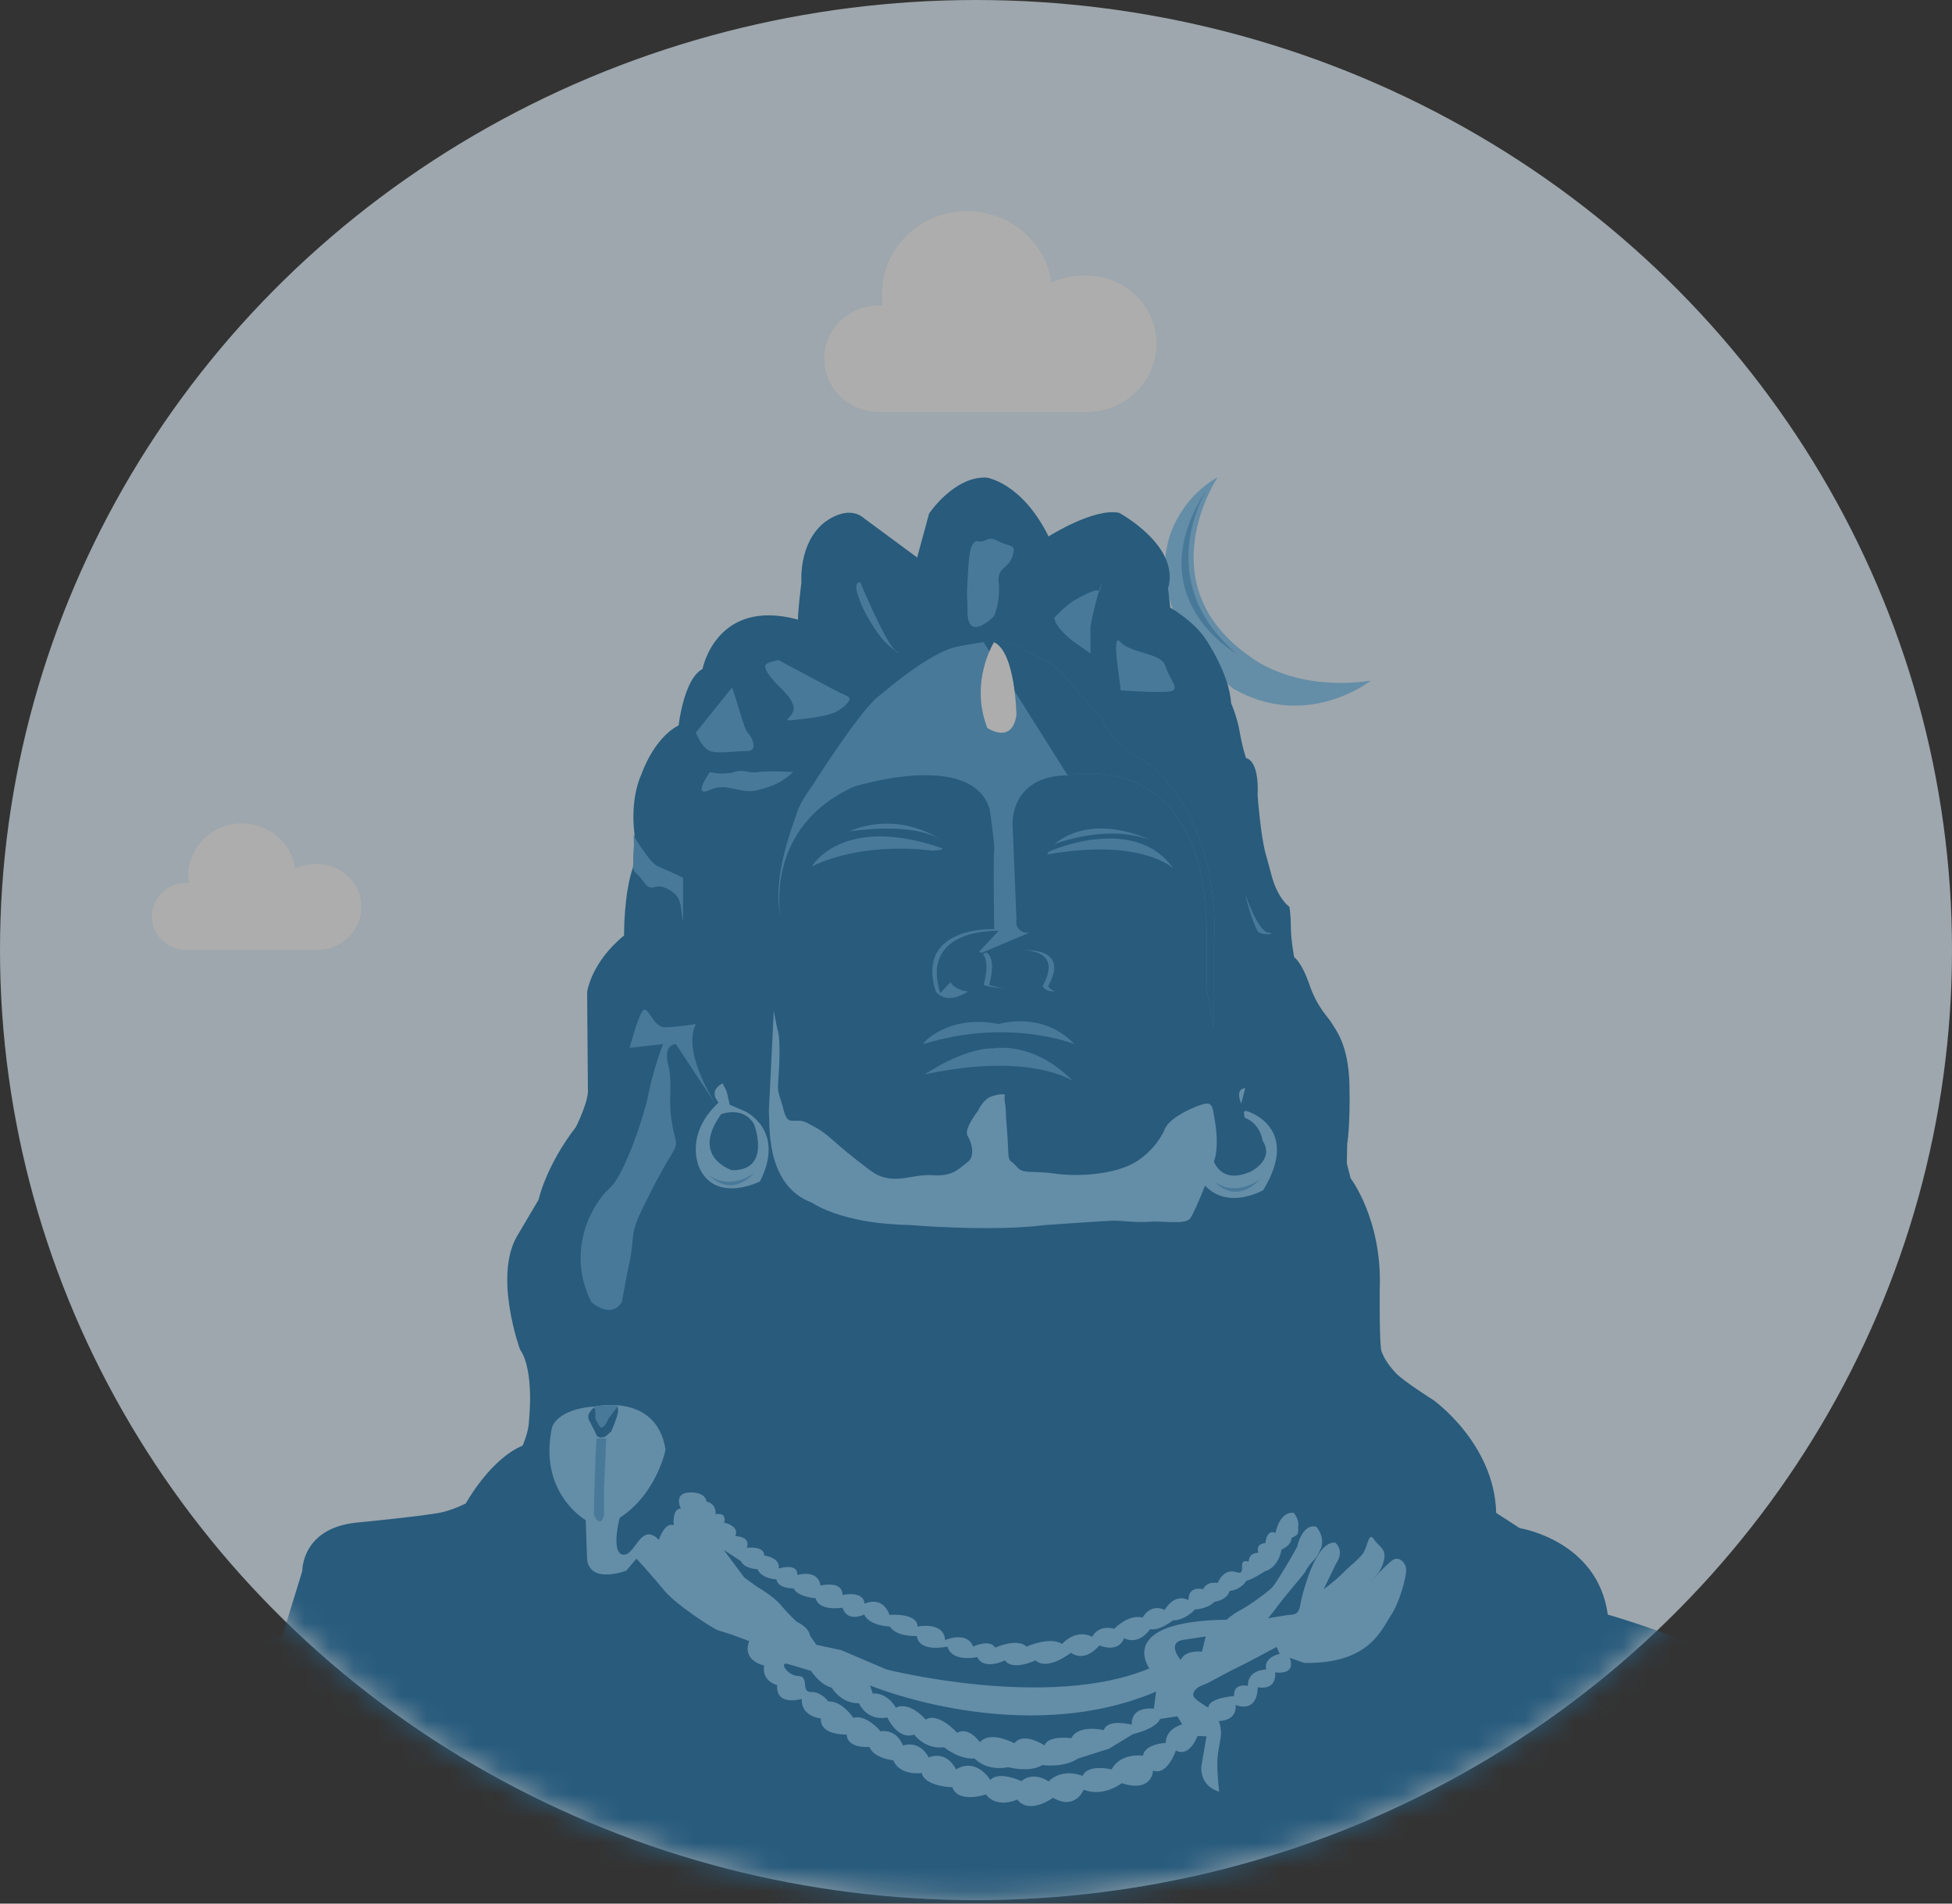 <svg width="80" height="78" viewBox="0 0 80 78" fill="none" xmlns="http://www.w3.org/2000/svg">
<rect x="0" y="0" width="80" height="78" fill="#333333" stroke="none"/>
<g opacity="0.6">
<ellipse cx="40" cy="38.929" rx="40" ry="38.929" fill="#E4F5FF"/>
<mask id="mask0_2451_29701" style="mask-type:luminance" maskUnits="userSpaceOnUse" x="0" y="0" width="80" height="78">
<ellipse cx="40" cy="38.929" rx="40" ry="38.929" fill="white"/>
</mask>
<g mask="url(#mask0_2451_29701)">
<path fill-rule="evenodd" clip-rule="evenodd" d="M49.904 19.554C49.904 19.554 46.945 23.964 51.281 26.939C51.281 26.939 53.015 28.352 56.177 27.892C56.177 27.892 53.568 29.95 50.546 28.22C50.546 28.22 46.959 25.523 47.9 22.1C47.9 22.1 48.281 20.481 49.904 19.554Z" fill="#86C9F5"/>
<path d="M49.482 20.004C49.482 20.004 47.11 23.733 50.668 26.775C50.668 26.775 46.539 24.488 49.482 20.004Z" fill="#59A9DE"/>
<path fill-rule="evenodd" clip-rule="evenodd" d="M-2.561 77.753C-2.561 77.753 3.28 68.752 11.564 67.052L12.39 64.372C12.39 64.372 12.352 62.638 14.578 62.392C14.578 62.392 17.684 62.092 18.204 61.945C18.724 61.798 19.091 61.602 19.091 61.602C19.091 61.602 20.085 59.789 21.417 59.235C21.417 59.235 21.676 58.655 21.677 58.237C21.677 58.237 21.921 56.171 21.31 55.289C21.31 55.289 20.226 52.322 21.187 50.658L22.075 49.155C22.075 49.155 22.362 47.788 23.604 46.177C23.604 46.177 24.157 45.089 24.094 44.583L24.063 40.652C24.063 40.652 24.206 39.455 25.578 38.33C25.578 38.33 25.555 36.661 25.945 35.53L26.006 34.175C26.006 34.175 25.788 32.83 26.297 31.704C26.297 31.704 26.786 30.249 27.812 29.723C27.812 29.723 28.029 27.803 28.791 27.415C28.791 27.415 29.35 24.474 32.708 25.39C32.684 25.157 32.845 23.857 32.845 23.857C32.845 23.857 32.721 22.262 33.779 21.415C33.779 21.415 34.724 20.625 35.431 21.251L37.588 22.844L38.078 21.043C38.078 21.043 39.09 19.52 40.419 19.568C40.419 19.568 41.867 19.747 42.974 21.981C42.974 21.981 44.831 20.799 45.865 21.013C45.865 21.013 48.383 22.361 47.87 24.11L47.962 24.899C47.962 24.899 48.961 25.466 49.446 26.239C49.446 26.239 50.385 27.626 50.455 28.815C50.455 28.815 50.695 29.339 50.807 29.991C50.919 30.643 51.067 31.064 51.067 31.064C51.067 31.064 51.611 31.104 51.541 32.582C51.541 32.582 51.665 34.283 51.878 35.009C52.091 35.736 52.13 36.084 52.367 36.543C52.605 37.002 52.842 37.154 52.842 37.154C52.842 37.154 52.898 37.4 52.903 37.972C52.908 38.545 53.041 39.223 53.041 39.223C53.041 39.223 53.338 39.398 53.668 40.355C53.998 41.312 54.454 41.694 54.586 41.933C54.718 42.173 55.268 42.772 55.305 44.45C55.343 46.127 55.213 46.877 55.213 46.877L55.198 47.666L55.351 48.276C55.351 48.276 56.666 49.994 56.545 52.847C56.545 52.847 56.526 55.131 56.621 55.379C56.716 55.627 56.866 55.892 57.187 56.242C57.509 56.593 58.733 57.359 58.733 57.359C58.733 57.359 61.252 59.138 61.318 61.99L62.282 62.615C62.282 62.615 65.479 63.113 65.893 66.159C65.893 66.159 79.287 69.878 83.328 77.753C83.328 77.753 77.141 77.802 74.354 78.339C71.566 78.876 4.819 79.176 3.623 78.875C2.428 78.573 -3.555 79.284 -2.561 77.753Z" fill="#2176AE"/>
<path d="M34.816 34.055C34.71 34.098 37.37 33.611 38.579 34.433C38.579 34.433 36.96 33.189 34.816 34.055Z" fill="#59A9DE"/>
<path d="M43.209 34.589C43.209 34.589 45.33 33.745 47.109 34.411C47.11 34.411 44.851 33.256 43.209 34.589Z" fill="#59A9DE"/>
<path d="M37.85 42.781C37.723 42.821 38.808 41.537 40.929 41.959C40.929 41.959 42.731 41.403 44.031 42.781C44.031 42.781 41.34 41.692 37.85 42.781Z" fill="#59A9DE"/>
<path d="M33.275 35.499C33.275 35.499 34.496 33.345 38.579 34.744C38.579 34.744 38.807 34.833 38.191 34.855C38.191 34.855 35.499 34.433 33.275 35.499Z" fill="#59A9DE"/>
<path d="M43.027 34.877C43.027 34.877 46.494 33.323 48.091 35.587C48.091 35.587 46.791 34.322 42.935 35.01C42.935 35.01 42.913 34.921 43.027 34.877Z" fill="#59A9DE"/>
<path d="M37.895 44.024C37.895 44.024 39.491 42.937 40.7 42.959C40.7 42.959 42.343 42.626 43.962 44.291C43.962 44.291 42.229 43.092 37.895 44.024Z" fill="#59A9DE"/>
<path d="M43.483 40.537C42.913 40.781 42.73 40.404 42.73 40.404C43.666 38.739 41.658 38.939 41.658 38.939C41.385 38.939 41.385 39.405 41.385 39.405L41.225 40.426C40.883 40.559 40.312 40.359 40.312 40.359C40.632 39.183 40.198 39.028 40.198 39.028C39.217 38.495 38.83 39.538 38.83 39.538C38.67 40.581 39.674 40.626 39.674 40.626C38.738 41.225 38.351 40.626 38.351 40.626C37.507 37.917 40.746 38.073 40.746 38.073C40.746 38.073 40.7 35.009 40.746 34.876C40.791 34.743 40.563 33.167 40.563 33.167C39.833 30.703 34.997 32.234 34.997 32.234C31.302 33.899 31.986 37.54 31.986 37.54C31.621 35.875 32.557 33.677 32.671 33.278C32.785 32.878 33.264 32.234 33.264 32.234C33.264 32.234 35.157 29.237 35.956 28.571C36.754 27.905 37.552 27.284 38.282 26.884C39.012 26.485 39.126 26.507 40.312 26.307C41.498 26.107 41.863 26.64 42.547 26.907C43.232 27.173 43.642 27.706 44.03 28.172C44.418 28.638 45.171 29.415 45.171 29.415C45.467 30.481 47.11 31.302 47.11 31.302C50.326 34.121 49.733 38.961 49.733 38.961V42.091L49.459 40.559V37.895L49.322 36.319C48.364 30.68 43.757 31.768 43.757 31.768C41.407 31.79 41.498 33.744 41.498 33.744L41.658 37.673C41.658 37.673 41.567 38.073 41.977 38.206C41.977 38.206 43.3 38.251 43.597 39.05C43.597 39.05 43.962 40.093 43.483 40.537Z" fill="#59A9DE"/>
<path d="M38.533 40.694C37.689 37.986 40.928 38.142 40.928 38.142Z" fill="#2176AE"/>
<path d="M42.205 38.208C42.205 38.208 43.528 38.253 43.824 39.052C43.824 39.052 44.189 40.095 43.71 40.539C43.14 40.783 42.957 40.406 42.957 40.406C43.893 38.741 41.885 38.941 41.885 38.941C41.611 38.941 41.611 39.407 41.611 39.407L41.452 40.428C41.11 40.561 40.539 40.361 40.539 40.361C40.859 39.185 40.425 39.03 40.425 39.03C40.517 38.991 39.131 39.574 39.057 39.54" fill="#2176AE"/>
<path d="M40.312 26.307C41.499 26.107 41.864 26.64 42.548 26.907C43.232 27.173 43.643 27.706 44.031 28.172C44.419 28.638 45.171 29.415 45.171 29.415C45.468 30.481 47.11 31.302 47.11 31.302C50.326 34.121 49.733 38.961 49.733 38.961V42.091L49.46 40.559V37.895L49.323 36.319C48.365 30.68 43.757 31.768 43.757 31.768" fill="#2176AE"/>
<path d="M31.508 45.577C31.576 45.865 31.28 48.551 33.287 49.284C33.287 49.284 34.473 50.149 37.279 50.194C37.279 50.194 40.609 50.483 42.867 50.194C42.867 50.194 45.377 50.016 45.673 50.016C45.97 50.016 46.608 50.105 47.11 50.061C47.612 50.016 48.57 50.194 48.775 49.928C48.981 49.661 49.614 48.044 49.776 47.521C49.939 46.997 49.847 46.198 49.779 45.865C49.711 45.532 49.733 45.177 49.414 45.221C49.095 45.266 47.954 45.754 47.749 46.242C47.544 46.731 46.996 47.464 46.175 47.796C45.354 48.13 44.145 48.218 43.21 48.085C42.275 47.952 41.932 48.13 41.659 47.796C41.385 47.463 41.339 47.708 41.316 47.064C41.294 46.42 41.225 45.865 41.225 45.577C41.225 45.288 41.134 44.999 41.179 44.91C41.225 44.822 41.065 44.799 40.678 44.91C40.29 45.022 40.085 45.51 40.085 45.51C40.085 45.51 39.492 46.265 39.651 46.531C39.811 46.797 39.993 47.375 39.651 47.619C39.309 47.863 39.081 48.218 38.214 48.152C37.347 48.085 36.572 48.64 35.659 47.952C34.747 47.264 34.587 47.108 34.177 46.753C33.766 46.398 33.652 46.309 33.105 46.021C32.557 45.732 32.306 46.22 32.124 45.51C31.941 44.8 31.85 44.822 31.895 44.289C31.941 43.756 31.987 42.669 31.895 42.313C31.804 41.958 31.713 41.403 31.713 41.403" fill="#86C9F5"/>
<path d="M12.734 70.287C12.597 70.398 6.575 72.573 5.48 76.081C5.48 76.081 3.819 77.852 4.659 78.611C5.298 79.188 8.035 78.966 8.377 78.966C8.72 78.966 7.533 75.126 12.734 71.53L13.419 70.575L12.734 70.287Z" fill="#2176AE"/>
<path d="M14.993 70.287H17.935C17.935 70.287 13.487 73.994 12.803 76.658L14.993 70.287Z" fill="#2176AE"/>
<path d="M75.555 77.944C75.555 77.944 75.03 72.705 65.701 69.597C64.469 69.187 66.522 73.238 67.343 74.659C68.164 76.079 69.373 76.546 70.468 78.543" fill="#2176AE"/>
<path d="M27.175 42.781C26.97 43.291 26.696 44.202 26.559 44.912C26.422 45.622 25.601 48.153 24.985 48.686C24.369 49.219 23.137 51.15 24.232 53.348C24.232 53.348 25.031 54.081 25.487 53.348C25.487 53.348 25.601 52.682 25.806 51.683C26.012 50.684 25.806 50.617 26.285 49.618C26.764 48.619 27.175 47.864 27.517 47.309C27.859 46.755 27.654 46.843 27.517 45.867C27.38 44.89 27.585 44.423 27.38 43.602C27.175 42.781 27.699 42.781 27.699 42.781L29.547 45.578C29.547 45.578 27.882 43.224 28.521 41.959C28.521 41.959 27.722 42.092 27.243 42.092C26.764 42.092 26.559 41.182 26.354 41.404C26.148 41.626 25.806 42.936 25.806 42.936L27.175 42.781Z" fill="#59A9DE"/>
<path d="M27.994 37.764C27.858 37.098 27.994 36.765 27.378 36.432C26.762 36.099 26.762 36.676 26.352 36.099C25.942 35.522 25.923 35.944 25.967 35.056C26.01 34.167 25.941 34.19 25.941 34.19C25.941 34.19 26.626 35.367 26.968 35.5C27.31 35.633 27.994 35.966 27.994 35.966V37.764H27.994Z" fill="#59A9DE"/>
<path d="M32.512 31.636C32.033 32.036 31.828 32.17 31.075 32.37C30.322 32.57 29.843 32.036 29.09 32.37C28.338 32.703 29.09 31.636 29.09 31.636C29.09 31.636 29.615 31.77 30.071 31.636C30.527 31.503 30.664 31.703 31.075 31.636C31.486 31.57 32.512 31.636 32.512 31.636Z" fill="#59A9DE"/>
<path d="M30.002 28.172C30.253 28.838 30.481 29.859 30.641 30.015C30.801 30.17 31.097 30.769 30.641 30.769C30.185 30.769 29.432 30.902 29.09 30.769C28.748 30.636 28.52 30.015 28.52 30.015L30.002 28.172Z" fill="#59A9DE"/>
<path d="M31.895 27.041C31.416 27.174 31.188 27.174 31.508 27.641C31.827 28.107 32.374 28.44 32.511 28.906C32.648 29.372 31.895 29.572 32.511 29.505C33.127 29.439 33.675 29.372 34.085 29.239C34.496 29.106 34.861 28.729 34.815 28.617C34.769 28.506 34.769 28.573 34.017 28.174C33.264 27.774 31.895 27.041 31.895 27.041Z" fill="#59A9DE"/>
<path d="M35.25 23.844C34.976 23.91 35.113 24.243 35.25 24.643C35.387 25.042 35.934 25.975 36.276 26.308C36.618 26.641 37.097 26.974 36.687 26.641C36.276 26.308 35.25 23.844 35.25 23.844Z" fill="#59A9DE"/>
<path d="M39.651 25.043C39.651 24.341 39.605 24.71 39.651 23.844C39.697 22.978 39.72 22.113 40.085 22.179C40.45 22.246 40.45 21.913 40.929 22.179C41.408 22.445 41.658 22.246 41.499 22.779C41.339 23.311 40.86 23.245 40.929 23.844C40.997 24.444 40.837 25.176 40.678 25.309C40.518 25.442 39.651 26.241 39.651 25.043Z" fill="#59A9DE"/>
<path d="M43.962 26.264C43.186 25.643 43.209 25.31 43.209 25.31C43.209 25.31 43.642 24.843 43.962 24.643C44.281 24.444 45.034 24.044 45.034 24.244C45.034 24.444 45.308 23.312 45.034 24.244C44.76 25.176 44.692 25.687 44.692 25.687V26.775L43.962 26.264Z" fill="#59A9DE"/>
<path d="M45.925 28.285C45.925 27.974 45.514 25.843 45.925 26.309C46.335 26.775 47.59 26.753 47.75 27.264C47.909 27.774 48.274 28.129 48.092 28.285C47.909 28.44 45.925 28.285 45.925 28.285Z" fill="#59A9DE"/>
<path d="M51.033 36.631C51.082 36.882 51.185 37.238 51.29 37.546C51.38 37.809 51.472 38.038 51.535 38.14C51.672 38.362 52.402 38.273 51.968 38.207C51.535 38.14 51.033 36.631 51.033 36.631Z" fill="#59A9DE"/>
<path d="M49.869 30.305C49.892 30.838 50.667 32.436 50.667 32.436L49.869 30.305Z" fill="#2176AE"/>
<path d="M52.107 43.89C51.947 43.89 51.788 45.001 51.97 44.912C52.153 44.823 52.837 44.623 53.247 43.89H52.107V43.89Z" fill="#2176AE"/>
<path d="M51.969 49.951C52.103 50.393 52.349 51.812 52.433 52.955C52.463 53.362 52.472 53.734 52.448 54.014C52.357 55.079 52.288 56.056 52.562 57.566C52.836 59.075 52.539 59.453 53.246 61.007C53.953 62.56 54.455 63.693 54.752 64.07C55.048 64.447 56.754 65.332 57.224 65.4C57.694 65.469 56.599 64.869 59.132 65.402C61.663 65.935 63.032 65.691 62.827 65.779C62.621 65.868 62.553 66.001 61.048 65.202C59.542 64.403 59.611 64.536 58.926 63.937C58.242 63.337 58.037 63.404 57.626 62.738C57.215 62.072 58.538 62.871 57.398 62.072C56.257 61.273 56.189 61.339 55.71 60.407C55.231 59.475 54.752 58.542 54.752 58.542L54.068 56.944L53.246 55.012L51.969 49.951Z" fill="#2176AE"/>
<path d="M54 51.282C54.274 52.081 54.068 52.015 54.479 53.214C54.89 54.412 54.89 53.48 55.095 54.945C55.231 55.915 55.277 56.243 55.412 56.586C55.48 56.761 55.572 56.939 55.711 57.209C56.122 58.009 55.3 53.68 55.3 53.68L54.913 52.614L54 51.282Z" fill="#2176AE"/>
<path d="M57.901 59.342C56.943 58.942 56.395 58.742 56.737 59.342C57.079 59.941 57.079 59.808 57.627 60.474C58.174 61.14 58.858 61.606 58.858 61.606L59.748 62.405V61.606L57.901 59.342Z" fill="#2176AE"/>
<path fill-rule="evenodd" clip-rule="evenodd" d="M28.684 47.903C29.389 49.307 31.147 48.41 31.147 48.41C32.216 46.302 30.535 45.536 30.535 45.536L29.908 45.268L29.785 44.732L29.617 44.389C28.993 44.706 29.448 45.178 29.448 45.178C27.979 46.55 28.684 47.903 28.684 47.903ZM29.556 45.655C29.556 45.655 30.445 45.298 30.902 46.057C30.902 46.057 31.641 47.974 30 47.948C30 47.948 28.274 47.42 29.556 45.655ZM51.037 44.583C50.586 44.614 50.868 45.223 50.868 45.223L51.037 44.583ZM51.771 48.767C53.342 46.195 51.128 45.536 51.128 45.536C50.883 45.434 51.021 45.804 51.021 45.804C51.665 46.051 51.74 46.727 51.74 46.727C52.262 47.527 51.251 48.007 51.251 48.007C49.703 48.689 49.598 47.025 49.598 47.025L49.262 47.352L49.078 48.156C49.997 49.797 51.771 48.767 51.771 48.767ZM57.126 63.895C56.901 63.999 56.188 64.794 56.108 64.884L56.101 64.892C56.101 64.892 56.103 64.889 56.108 64.884L56.498 64.446C56.498 64.446 56.744 64.073 56.743 63.746C56.742 63.419 56.494 63.355 56.3 63.061C56.105 62.766 56.053 63.309 55.902 63.582C55.751 63.855 55.342 64.135 55.045 64.445C54.748 64.756 54.25 65.116 54.25 65.116L54.755 64.073C55.132 63.517 54.724 63.21 54.724 63.21C53.986 63.122 53.485 64.996 53.485 64.996C53.485 64.996 53.364 65.339 53.286 65.785C53.208 66.232 52.96 66.141 52.689 66.188C52.418 66.234 51.97 66.307 51.97 66.307L52.2 66.024C52.2 66.024 52.456 65.666 52.781 65.279C53.106 64.893 53.454 64.461 53.454 64.461C53.454 64.461 53.628 64.135 53.821 63.954C54.015 63.774 54.158 63.389 54.158 63.389C54.285 62.907 53.944 62.555 53.944 62.555C53.361 62.416 53.163 63.374 53.163 63.374L52.949 63.761C52.949 63.761 52.331 64.828 52.154 65.026C51.976 65.224 51.193 65.787 50.853 65.964C50.514 66.142 50.272 66.366 50.272 66.366C45.677 66.432 47.105 68.362 47.105 68.362C42.973 70.091 36.334 68.406 36.334 68.406L34.483 67.617L33.458 67.394L33.197 67.022C33.149 66.666 32.662 66.456 32.662 66.456C32.662 66.456 32.319 66.149 32.004 65.771C31.689 65.392 31.04 65.026 31.04 65.026L30.505 64.639L29.663 63.507L30.367 63.969C30.509 64.287 31.04 64.296 31.04 64.296C31.231 64.708 31.821 64.713 31.821 64.713C31.879 65.101 32.524 65.086 32.524 65.086C32.71 65.444 33.427 65.488 33.427 65.488C33.57 66.042 34.529 65.875 34.529 65.875C34.726 66.501 35.416 66.157 35.416 66.157C35.631 66.626 36.472 66.649 36.472 66.649C36.739 67.083 37.573 67.036 37.573 67.036C37.674 67.736 38.828 67.468 38.828 67.468C39.021 68.136 40.052 67.9 40.052 67.9C40.326 68.466 41.184 68.034 41.184 68.034C41.505 68.484 42.439 68.034 42.439 68.034C42.934 68.481 43.892 67.721 43.892 67.721C44.486 68.148 45.055 67.423 45.055 67.423C45.904 67.739 46.065 67.126 46.065 67.126C46.704 67.436 47.136 66.753 47.136 66.753C47.53 66.835 48.069 66.396 48.069 66.396C48.595 66.39 48.972 65.949 48.972 65.949C49.569 65.898 49.767 65.637 49.767 65.637C50.339 65.537 50.394 65.19 50.394 65.19C50.888 65.127 51.083 64.773 51.083 64.773C51.381 64.695 51.833 64.386 51.833 64.386C52.424 64.216 52.521 63.493 52.521 63.493C52.946 63.31 52.934 63.016 52.934 63.016C53.307 62.856 53.181 62.744 53.209 62.495C53.238 62.246 53.026 61.989 53.026 61.989C52.433 61.912 52.276 62.808 52.276 62.808C51.895 62.642 51.863 63.225 51.863 63.225C51.424 63.257 51.573 63.627 51.573 63.627C51.164 63.621 51.175 63.984 51.175 63.984C50.628 63.841 51.174 64.583 50.655 64.416C50.135 64.249 49.905 64.862 49.905 64.862C49.424 64.784 49.308 65.115 49.308 65.115C48.653 64.982 48.712 65.562 48.712 65.562C48.113 65.263 47.732 65.964 47.732 65.964C47.129 65.689 46.83 66.277 46.83 66.277C46.241 66.128 45.667 66.738 45.667 66.738C44.977 66.564 44.764 67.066 44.764 67.066C44.07 66.72 43.525 67.363 43.525 67.363C43.051 67.035 42.072 67.468 42.072 67.468C41.681 67.1 40.786 67.512 40.786 67.512C40.561 67.142 39.884 67.468 39.884 67.468C39.63 66.811 38.736 67.2 38.736 67.2C38.679 66.42 37.604 66.649 37.604 66.649C37.592 66.066 36.456 66.172 36.456 66.172C36.151 65.343 35.431 65.711 35.431 65.711C35.398 65.156 34.529 65.353 34.529 65.353C34.534 64.741 33.626 64.966 33.626 64.966C33.521 64.271 32.678 64.535 32.678 64.535C32.709 64.019 31.913 64.267 31.913 64.267C32.005 63.834 31.316 63.731 31.316 63.731C31.331 63.331 30.612 63.418 30.612 63.418C30.773 62.939 30.138 62.942 30.138 62.942C30.319 62.512 29.679 62.391 29.679 62.391C29.795 61.925 29.327 62.048 29.327 62.048C29.36 61.59 28.96 61.527 28.96 61.527C28.88 61.086 28.226 61.155 28.226 61.155C27.584 61.203 27.904 61.81 27.904 61.81C27.523 61.831 27.614 62.495 27.614 62.495C27.244 62.348 27.002 63.091 27.002 63.091C26.246 62.335 26.043 63.769 25.533 63.701C25.023 63.634 25.395 62.197 25.395 62.197C26.933 61.191 27.277 59.398 27.277 59.398C26.912 57.069 24.401 57.626 24.401 57.626C22.831 57.726 22.626 58.475 22.626 58.475C22.043 61.176 24.003 62.287 24.003 62.287L24.064 63.94C24.237 64.913 25.671 64.356 25.671 64.356L26.084 63.865C26.084 63.865 26.725 64.56 27.216 65.16C27.707 65.761 29.232 66.738 29.419 66.798C29.607 66.859 29.985 66.977 29.985 66.977L30.704 67.245C30.395 68.068 31.317 68.243 31.317 68.243C31.201 68.898 31.852 69.047 31.852 69.047C31.782 69.938 32.862 69.613 32.862 69.613C32.813 70.337 33.642 70.417 33.642 70.417C33.595 71.119 34.698 71.072 34.698 71.072C34.737 71.673 35.631 71.578 35.631 71.578C35.806 72.051 36.61 72.129 36.61 72.129C36.885 72.782 37.773 72.65 37.773 72.65C37.914 73.213 39.028 73.231 39.028 73.231C39.271 73.911 40.404 73.529 40.404 73.529C40.886 74.128 41.69 73.737 41.69 73.737C42.199 74.378 43.158 73.663 43.158 73.663C44.065 74.198 44.413 73.335 44.413 73.335C45.22 73.656 45.973 73.067 45.973 73.067C47.236 73.47 47.258 72.546 47.258 72.546C47.833 72.786 48.192 71.727 48.192 71.727C48.753 72.029 49.079 71.132 49.079 71.132L49.446 71.147L49.232 72.397C49.211 73.256 49.966 73.41 49.966 73.41C49.966 73.41 49.906 72.921 49.89 72.412C49.873 71.903 49.974 71.581 50.028 71.191C50.081 70.801 49.951 70.521 49.951 70.521C50.755 70.482 50.639 69.866 50.639 69.866C51.594 70.188 51.542 69.136 51.542 69.136C52.367 69.275 52.261 68.526 52.261 68.526C53.18 68.634 52.858 67.93 52.858 67.93L53.455 68.139C56.119 68.184 56.606 66.781 56.989 66.218C57.372 65.655 57.634 64.611 57.632 64.327C57.629 64.043 57.364 63.784 57.126 63.895ZM47.38 69.315L47.288 70.015C47.288 70.015 46.349 69.873 46.385 70.67C46.385 70.67 45.39 70.401 45.238 70.893C45.238 70.893 44.206 70.636 43.907 71.221C43.907 71.221 42.959 71.091 42.805 71.519C42.805 71.519 41.969 70.94 41.566 71.429C41.566 71.429 40.609 70.893 40.158 71.384C40.158 71.384 39.713 70.734 39.225 70.997C39.225 70.997 38.449 70.134 37.94 70.461C37.94 70.461 37.302 69.693 36.716 69.97C36.716 69.97 36.38 69.346 35.767 69.389L35.66 69.062C35.66 69.062 41.874 71.647 47.38 69.315ZM47.778 71.414C47.778 71.414 46.926 71.445 46.844 71.935C46.844 71.935 45.917 71.81 45.559 72.501C45.559 72.501 44.582 72.26 44.366 72.769C44.366 72.769 43.574 72.41 42.974 72.993C42.974 72.993 42.383 72.556 41.857 72.978C41.857 72.978 40.933 72.545 40.587 72.933C40.587 72.933 40.029 71.993 39.179 72.501C39.179 72.501 38.843 71.712 38.062 72.01C38.062 72.01 37.735 71.301 37.007 71.519C37.007 71.519 36.778 70.841 36.089 70.938C36.089 70.938 35.505 70.23 34.972 70.387C34.972 70.387 34.506 69.677 33.947 69.717C33.947 69.717 33.684 69.324 33.243 69.329C32.801 69.335 33.187 68.684 32.723 68.674C32.259 68.665 31.912 68.067 32.294 68.183C32.677 68.299 33.243 68.466 33.243 68.466C33.243 68.466 33.586 69.021 34.084 69.151C34.084 69.151 34.47 69.811 35.201 69.791C35.201 69.791 35.518 70.54 36.364 70.372C36.364 70.372 36.789 71.32 37.466 71.072C37.466 71.072 37.907 71.696 38.69 71.593C38.69 71.593 39.293 72.101 39.944 72.055C39.944 72.055 40.395 72.586 41.321 72.412C41.321 72.412 42.223 72.648 42.714 72.322C42.714 72.322 43.586 72.455 44.182 72.055L45.452 71.653L46.431 71.057C46.431 71.057 47.373 70.846 47.548 70.431L48.252 70.327L48.451 70.655C48.451 70.655 47.775 70.824 47.778 71.414ZM48.39 68.019C48.39 68.019 47.81 67.345 48.451 67.2L49.415 67.052L49.262 67.677C49.262 67.677 48.577 67.583 48.39 68.019ZM51.893 68.406C51.893 68.406 51.116 68.412 51.144 69.076C51.144 69.076 50.536 68.938 50.578 69.493C50.578 69.493 49.532 69.565 49.522 69.97C49.522 69.97 49.163 69.768 48.971 69.583C48.779 69.398 49.018 69.14 49.292 69.047C49.567 68.954 50.183 68.577 50.639 68.362C51.094 68.147 52.322 67.483 52.322 67.483L52.444 67.766C52.444 67.766 51.77 67.906 51.893 68.406Z" fill="#86C9F5"/>
<path d="M24.459 58.942C24.414 59.053 24.323 61.983 24.345 62.072C24.368 62.161 24.619 62.627 24.756 62.072V60.94L24.847 58.942H24.459V58.942Z" fill="#59A9DE"/>
<path d="M24.322 57.697C24.231 57.742 24.186 57.875 24.14 57.919C24.094 57.964 24.117 58.141 24.117 58.141L24.208 58.319C24.208 58.319 24.231 58.364 24.299 58.497C24.368 58.63 24.391 58.675 24.391 58.675L24.459 58.83C24.459 58.83 24.505 58.874 24.573 58.896C24.642 58.919 24.596 58.896 24.687 58.896C24.779 58.896 24.847 58.83 24.847 58.83L25.052 58.652L25.189 58.319L25.28 58.053L25.326 57.875V57.72C25.303 57.653 25.34 57.641 25.288 57.647C25.235 57.653 25.143 57.653 25.143 57.653H24.847H24.687H24.459L24.322 57.697Z" fill="#2176AE"/>
<path d="M24.346 57.632C24.483 57.987 24.323 58.054 24.437 58.209C24.551 58.365 24.574 58.587 24.733 58.453C24.893 58.32 24.87 58.187 25.007 58.031C25.144 57.876 25.28 57.662 25.326 57.609C25.399 57.527 24.346 57.609 24.346 57.632Z" fill="#59A9DE"/>
<path d="M49.779 48.418C49.779 48.418 50.6 49.418 51.65 48.307C51.65 48.307 50.692 49.085 49.779 48.418Z" fill="#59A9DE"/>
<path d="M29.066 48.152C29.066 48.152 29.887 49.152 30.937 48.041C30.937 48.041 29.979 48.819 29.066 48.152Z" fill="#59A9DE"/>
<path fill-rule="evenodd" clip-rule="evenodd" d="M40.739 26.313C40.739 26.313 39.723 27.921 40.464 29.827C40.464 29.827 41.481 30.524 41.657 29.291C41.657 29.291 41.618 26.714 40.739 26.313Z" fill="white"/>
<path d="M44.359 11.295C45.943 11.206 47.302 12.383 47.393 13.925C47.485 15.467 46.275 16.789 44.691 16.878C44.58 16.884 44.469 16.884 44.359 16.878H36.019C34.781 16.878 33.777 15.9 33.777 14.694C33.778 13.49 34.781 12.513 36.019 12.513H36.179C35.914 10.655 37.247 8.94 39.156 8.683C41.065 8.425 42.827 9.723 43.092 11.581C43.486 11.392 43.92 11.294 44.359 11.295V11.295Z" fill="white"/>
<path d="M12.895 35.405C13.893 35.349 14.75 36.091 14.807 37.063C14.865 38.035 14.102 38.869 13.104 38.925C13.034 38.929 12.964 38.929 12.895 38.925H7.636C6.855 38.925 6.222 38.308 6.223 37.548C6.223 36.789 6.856 36.173 7.636 36.173H7.737C7.57 35.001 8.411 33.92 9.614 33.758C10.818 33.596 11.929 34.414 12.095 35.585C12.344 35.466 12.617 35.404 12.895 35.405V35.405Z" fill="white"/>
</g>
</g>
</svg>
